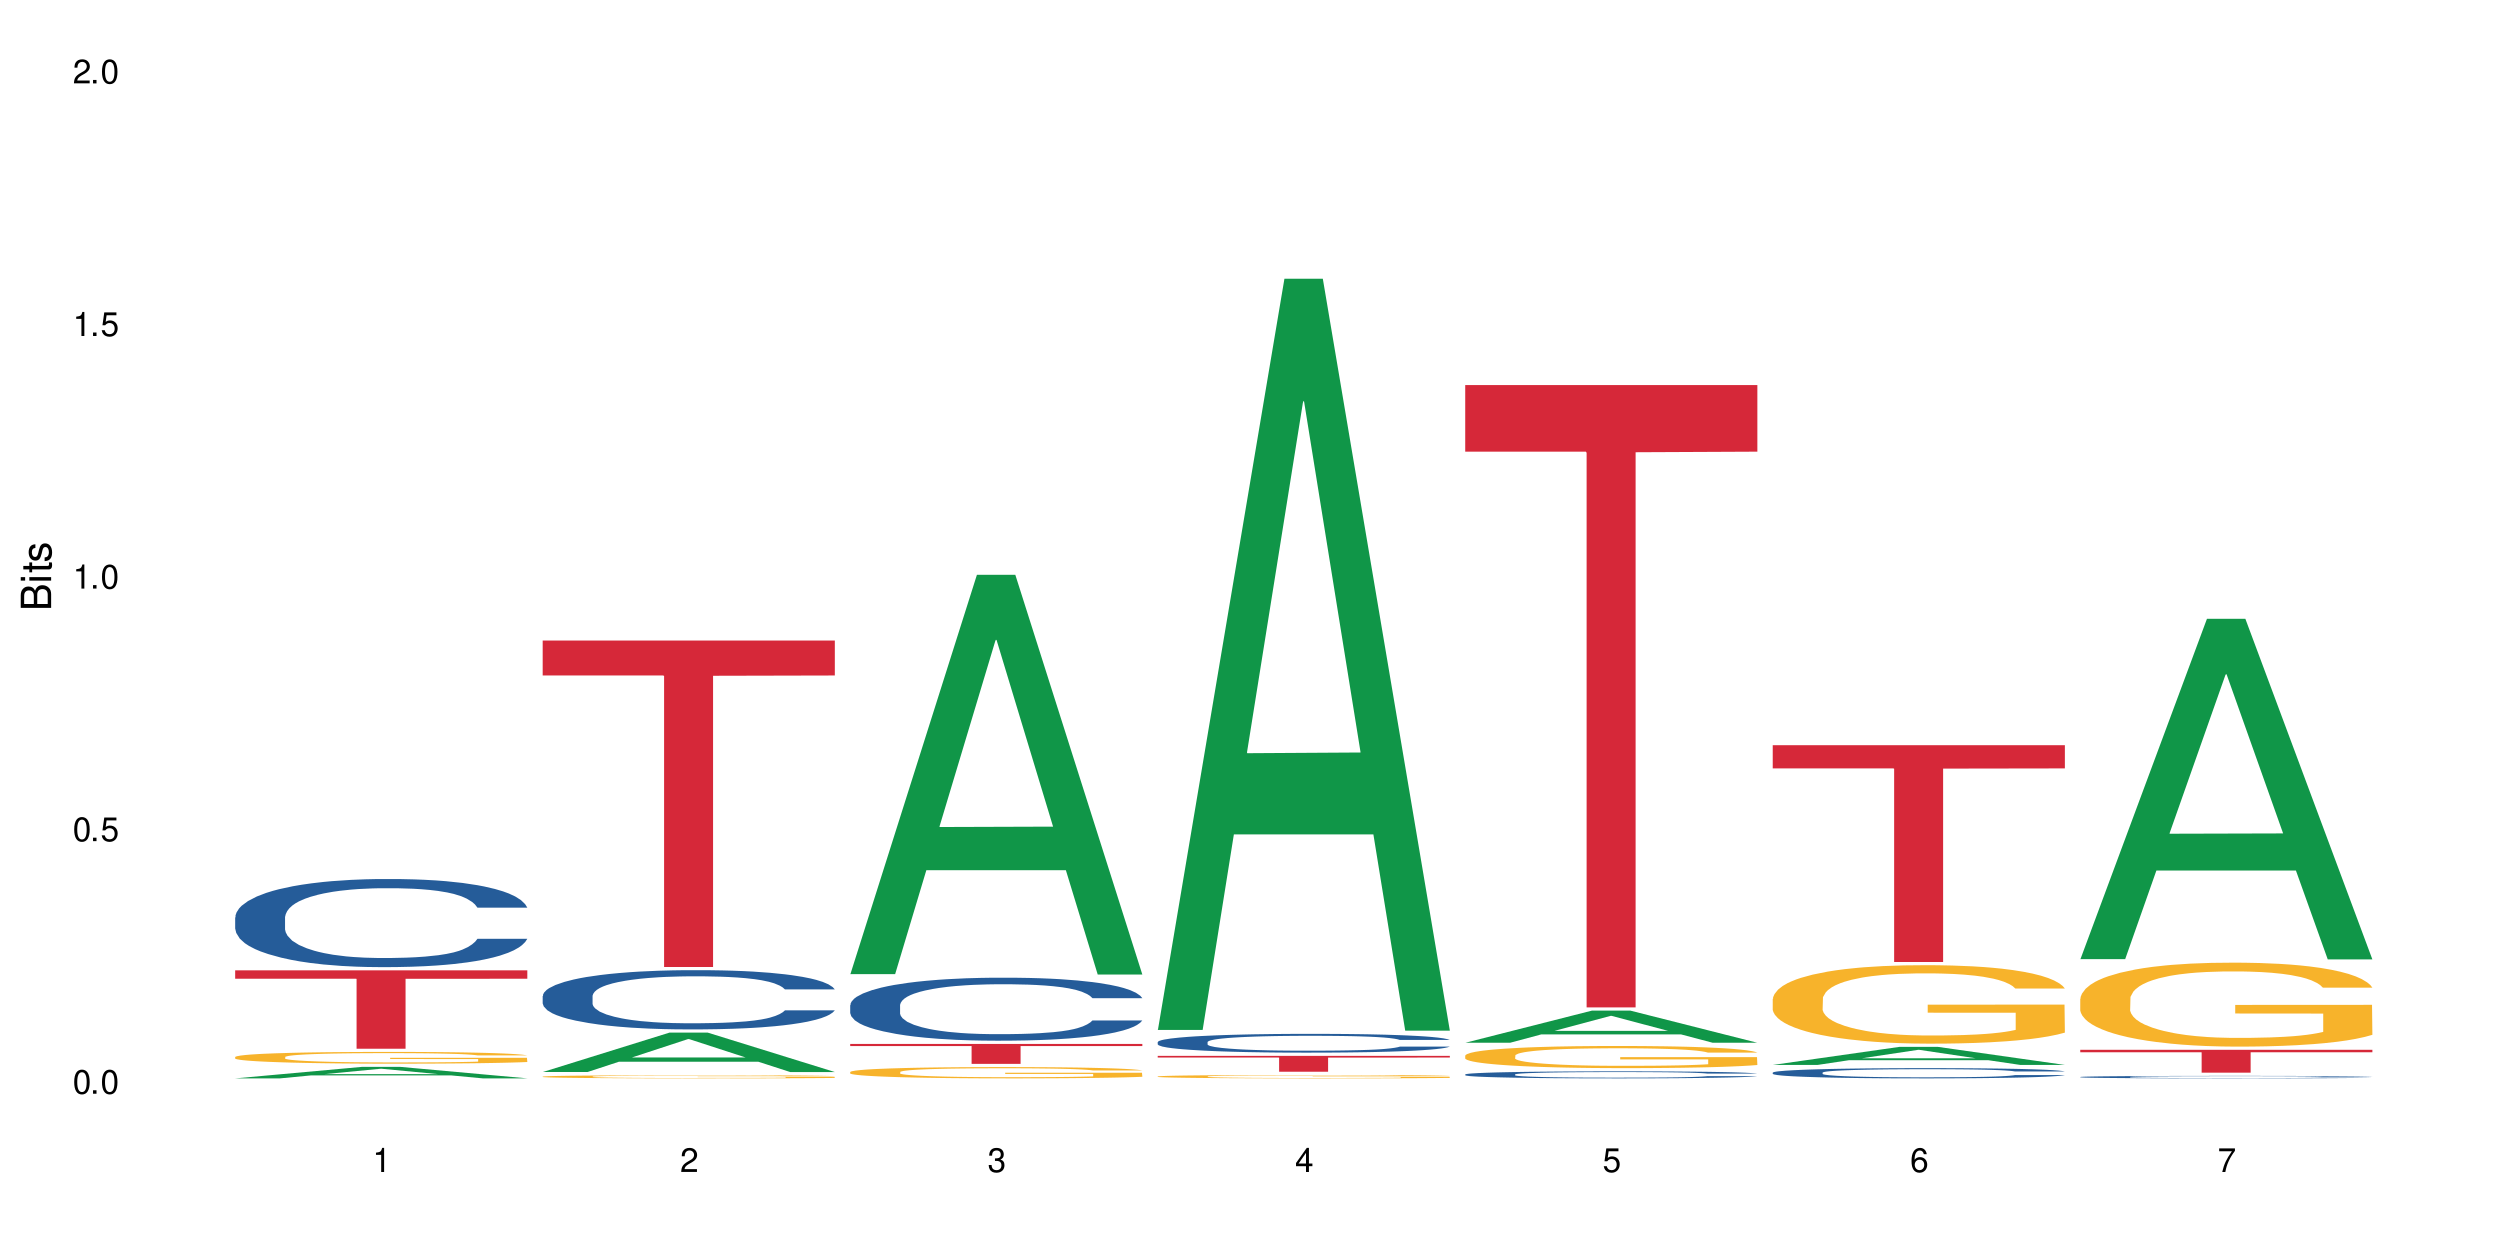 <?xml version="1.0" encoding="UTF-8"?>
<svg xmlns="http://www.w3.org/2000/svg" xmlns:xlink="http://www.w3.org/1999/xlink" width="720" height="360" viewBox="0 0 720 360">
<defs>
<g>
<g id="glyph-0-0">
</g>
<g id="glyph-0-1">
<path d="M 2.641 -6.938 C 2 -6.938 1.422 -6.656 1.078 -6.172 C 0.641 -5.562 0.406 -4.641 0.406 -3.359 C 0.406 -1.016 1.188 0.219 2.641 0.219 C 4.078 0.219 4.859 -1.016 4.859 -3.297 C 4.859 -4.641 4.656 -5.547 4.203 -6.172 C 3.844 -6.656 3.281 -6.938 2.641 -6.938 Z M 2.641 -6.188 C 3.547 -6.188 4 -5.25 4 -3.375 C 4 -1.406 3.562 -0.484 2.625 -0.484 C 1.734 -0.484 1.281 -1.438 1.281 -3.344 C 1.281 -5.25 1.734 -6.188 2.641 -6.188 Z M 2.641 -6.188 "/>
</g>
<g id="glyph-0-2">
<path d="M 1.828 -1 L 0.828 -1 L 0.828 0 L 1.828 0 Z M 1.828 -1 "/>
</g>
<g id="glyph-0-3">
<path d="M 4.562 -6.797 L 1.062 -6.797 L 0.547 -3.094 L 1.328 -3.094 C 1.719 -3.562 2.047 -3.734 2.578 -3.734 C 3.484 -3.734 4.062 -3.109 4.062 -2.094 C 4.062 -1.125 3.484 -0.531 2.578 -0.531 C 1.828 -0.531 1.375 -0.906 1.188 -1.672 L 0.328 -1.672 C 0.453 -1.109 0.547 -0.844 0.75 -0.594 C 1.125 -0.078 1.828 0.219 2.594 0.219 C 3.969 0.219 4.922 -0.781 4.922 -2.219 C 4.922 -3.562 4.031 -4.484 2.719 -4.484 C 2.25 -4.484 1.859 -4.359 1.469 -4.062 L 1.734 -5.969 L 4.562 -5.969 Z M 4.562 -6.797 "/>
</g>
<g id="glyph-0-4">
<path d="M 2.484 -4.938 L 2.484 0 L 3.328 0 L 3.328 -6.938 L 2.766 -6.938 C 2.469 -5.875 2.281 -5.734 0.984 -5.562 L 0.984 -4.938 Z M 2.484 -4.938 "/>
</g>
<g id="glyph-0-5">
<path d="M 4.859 -0.828 L 1.281 -0.828 C 1.359 -1.406 1.672 -1.781 2.5 -2.281 L 3.469 -2.828 C 4.406 -3.344 4.906 -4.062 4.906 -4.906 C 4.906 -5.484 4.672 -6.031 4.266 -6.406 C 3.859 -6.766 3.375 -6.938 2.719 -6.938 C 1.859 -6.938 1.219 -6.625 0.844 -6.031 C 0.609 -5.672 0.5 -5.234 0.484 -4.531 L 1.328 -4.531 C 1.359 -5.016 1.406 -5.281 1.531 -5.516 C 1.75 -5.938 2.188 -6.203 2.703 -6.203 C 3.469 -6.203 4.031 -5.641 4.031 -4.891 C 4.031 -4.344 3.719 -3.859 3.125 -3.516 L 2.234 -3 C 0.812 -2.172 0.406 -1.531 0.328 -0.016 L 4.859 -0.016 Z M 4.859 -0.828 "/>
</g>
<g id="glyph-0-6">
<path d="M 2.125 -3.188 L 2.578 -3.188 C 3.5 -3.188 3.984 -2.766 3.984 -1.922 C 3.984 -1.062 3.469 -0.531 2.594 -0.531 C 1.656 -0.531 1.203 -1 1.156 -2.016 L 0.312 -2.016 C 0.344 -1.453 0.438 -1.094 0.609 -0.781 C 0.953 -0.109 1.625 0.219 2.547 0.219 C 3.953 0.219 4.859 -0.625 4.859 -1.938 C 4.859 -2.828 4.516 -3.297 3.703 -3.594 C 4.344 -3.844 4.656 -4.328 4.656 -5.031 C 4.656 -6.219 3.875 -6.938 2.578 -6.938 C 1.203 -6.938 0.484 -6.172 0.453 -4.703 L 1.297 -4.703 C 1.312 -5.125 1.344 -5.359 1.453 -5.578 C 1.641 -5.969 2.062 -6.203 2.594 -6.203 C 3.344 -6.203 3.797 -5.75 3.797 -5 C 3.797 -4.516 3.609 -4.219 3.25 -4.047 C 3.016 -3.953 2.703 -3.922 2.125 -3.906 Z M 2.125 -3.188 "/>
</g>
<g id="glyph-0-7">
<path d="M 3.141 -1.672 L 3.141 0 L 3.984 0 L 3.984 -1.672 L 4.984 -1.672 L 4.984 -2.438 L 3.984 -2.438 L 3.984 -6.938 L 3.359 -6.938 L 0.266 -2.578 L 0.266 -1.672 Z M 3.141 -2.438 L 1 -2.438 L 3.141 -5.5 Z M 3.141 -2.438 "/>
</g>
<g id="glyph-0-8">
<path d="M 4.781 -5.125 C 4.609 -6.266 3.891 -6.938 2.844 -6.938 C 2.094 -6.938 1.422 -6.578 1.031 -5.953 C 0.594 -5.266 0.406 -4.422 0.406 -3.172 C 0.406 -2 0.578 -1.25 0.984 -0.641 C 1.359 -0.078 1.953 0.219 2.703 0.219 C 3.984 0.219 4.922 -0.75 4.922 -2.094 C 4.922 -3.375 4.062 -4.281 2.844 -4.281 C 2.172 -4.281 1.641 -4.031 1.281 -3.516 C 1.281 -5.234 1.828 -6.188 2.797 -6.188 C 3.391 -6.188 3.797 -5.797 3.938 -5.125 Z M 2.734 -3.531 C 3.547 -3.531 4.062 -2.953 4.062 -2.031 C 4.062 -1.156 3.484 -0.531 2.703 -0.531 C 1.922 -0.531 1.328 -1.188 1.328 -2.078 C 1.328 -2.938 1.906 -3.531 2.734 -3.531 Z M 2.734 -3.531 "/>
</g>
<g id="glyph-0-9">
<path d="M 4.984 -6.797 L 0.438 -6.797 L 0.438 -5.969 L 4.109 -5.969 C 2.5 -3.656 1.828 -2.234 1.328 0 L 2.219 0 C 2.594 -2.172 3.453 -4.047 4.984 -6.094 Z M 4.984 -6.797 "/>
</g>
<g id="glyph-1-0">
</g>
<g id="glyph-1-1">
<path d="M 0 -0.953 L 0 -4.891 C 0 -5.719 -0.234 -6.344 -0.734 -6.797 C -1.188 -7.234 -1.812 -7.469 -2.5 -7.469 C -3.547 -7.469 -4.188 -7 -4.625 -5.875 C -4.984 -6.688 -5.625 -7.094 -6.531 -7.094 C -7.172 -7.094 -7.734 -6.859 -8.141 -6.391 C -8.562 -5.922 -8.75 -5.344 -8.75 -4.5 L -8.75 -0.953 Z M -4.984 -2.062 L -7.766 -2.062 L -7.766 -4.219 C -7.766 -4.844 -7.688 -5.203 -7.453 -5.5 C -7.219 -5.812 -6.859 -5.969 -6.375 -5.969 C -5.891 -5.969 -5.531 -5.812 -5.297 -5.5 C -5.062 -5.203 -4.984 -4.844 -4.984 -4.219 Z M -0.984 -2.062 L -4 -2.062 L -4 -4.781 C -4 -5.766 -3.438 -6.359 -2.484 -6.359 C -1.547 -6.359 -0.984 -5.766 -0.984 -4.781 Z M -0.984 -2.062 "/>
</g>
<g id="glyph-1-2">
<path d="M -6.281 -1.797 L -6.281 -0.797 L 0 -0.797 L 0 -1.797 Z M -8.75 -1.797 L -8.75 -0.797 L -7.484 -0.797 L -7.484 -1.797 Z M -8.75 -1.797 "/>
</g>
<g id="glyph-1-3">
<path d="M -6.281 -3.047 L -6.281 -2.016 L -8.016 -2.016 L -8.016 -1.016 L -6.281 -1.016 L -6.281 -0.172 L -5.469 -0.172 L -5.469 -1.016 L -0.719 -1.016 C -0.078 -1.016 0.281 -1.453 0.281 -2.234 C 0.281 -2.5 0.25 -2.719 0.188 -3.047 L -0.641 -3.047 C -0.609 -2.906 -0.594 -2.766 -0.594 -2.562 C -0.594 -2.141 -0.719 -2.016 -1.156 -2.016 L -5.469 -2.016 L -5.469 -3.047 Z M -6.281 -3.047 "/>
</g>
<g id="glyph-1-4">
<path d="M -4.531 -5.25 C -5.766 -5.25 -6.469 -4.422 -6.469 -2.969 C -6.469 -1.516 -5.719 -0.562 -4.547 -0.562 C -3.562 -0.562 -3.094 -1.062 -2.734 -2.562 L -2.516 -3.484 C -2.344 -4.188 -2.094 -4.469 -1.641 -4.469 C -1.047 -4.469 -0.641 -3.875 -0.641 -3 C -0.641 -2.453 -0.797 -2 -1.062 -1.75 C -1.25 -1.594 -1.422 -1.531 -1.875 -1.469 L -1.875 -0.406 C -0.422 -0.453 0.281 -1.266 0.281 -2.922 C 0.281 -4.5 -0.5 -5.516 -1.719 -5.516 C -2.656 -5.516 -3.172 -4.984 -3.469 -3.734 L -3.703 -2.766 C -3.891 -1.953 -4.156 -1.609 -4.594 -1.609 C -5.188 -1.609 -5.547 -2.125 -5.547 -2.938 C -5.547 -3.75 -5.203 -4.172 -4.531 -4.203 Z M -4.531 -5.25 "/>
</g>
</g>
</defs>
<rect x="-72" y="-36" width="864" height="432" fill="rgb(100%, 100%, 100%)" fill-opacity="1"/>
<path fill-rule="nonzero" fill="rgb(6.275%, 58.824%, 28.235%)" fill-opacity="1" d="M 67.73 310.57 L 67.82 310.566 L 104.227 307.262 L 115.281 307.262 L 151.867 310.57 L 139.012 310.57 L 129.844 309.707 L 89.664 309.707 L 80.676 310.57 L 67.73 310.57 L 93.527 309.352 L 126.156 309.348 L 109.887 307.801 L 109.707 307.801 L 109.527 307.809 L 93.438 309.348 L 93.527 309.352 Z M 67.73 310.57 "/>
<path fill-rule="nonzero" fill="rgb(14.51%, 36.078%, 60%)" fill-opacity="1" d="M 67.73 264.211 L 67.832 264.188 L 67.832 263.629 L 68.141 262.75 L 68.859 261.637 L 69.578 260.871 L 71.426 259.504 L 73.988 258.18 L 76.656 257.16 L 78.605 256.559 L 80.352 256.094 L 84.352 255.234 L 86.918 254.797 L 89.688 254.402 L 93.074 254.008 L 95.535 253.777 L 101.078 253.406 L 105.18 253.242 L 108.363 253.172 L 115.238 253.172 L 119.34 253.266 L 122.316 253.383 L 125.598 253.566 L 128.371 253.777 L 133.191 254.285 L 137.5 254.934 L 139.449 255.305 L 142.527 256.023 L 144.891 256.719 L 146.531 257.324 L 148.379 258.18 L 150.02 259.223 L 151.25 260.406 L 151.867 261.402 L 137.5 261.402 L 136.785 260.477 L 135.961 259.758 L 134.422 258.809 L 132.883 258.133 L 130.73 257.461 L 128.781 257.023 L 126.113 256.582 L 123.754 256.305 L 121.289 256.094 L 118.93 255.953 L 114.414 255.816 L 109.184 255.816 L 107.234 255.863 L 103.23 256.047 L 101.078 256.211 L 98 256.535 L 95.844 256.836 L 93.281 257.301 L 91.535 257.695 L 89.379 258.297 L 87.84 258.832 L 86.098 259.594 L 85.07 260.176 L 84.148 260.824 L 83.328 261.59 L 82.711 262.402 L 82.301 263.258 L 82.094 264.094 L 82.094 267.688 L 82.301 268.523 L 82.812 269.496 L 84.148 270.91 L 86.098 272.141 L 88.355 273.113 L 90.508 273.809 L 91.742 274.133 L 93.383 274.504 L 95.945 274.969 L 99.641 275.434 L 101.797 275.617 L 105.078 275.805 L 108.465 275.895 L 112.98 275.895 L 116.98 275.805 L 119.648 275.688 L 122.418 275.5 L 126.215 275.105 L 128.574 274.734 L 130.629 274.297 L 132.168 273.855 L 133.191 273.484 L 134.73 272.766 L 135.961 271.977 L 136.887 271.164 L 137.5 270.379 L 151.867 270.379 L 151.25 271.305 L 150.328 272.207 L 149.402 272.883 L 147.969 273.691 L 146.324 274.41 L 143.965 275.223 L 142.016 275.758 L 139.449 276.336 L 137.09 276.777 L 134.527 277.172 L 130.73 277.633 L 128.266 277.867 L 125.598 278.074 L 122.418 278.262 L 118.418 278.422 L 114.109 278.516 L 110.105 278.539 L 105.797 278.492 L 102.617 278.398 L 98.41 278.191 L 93.176 277.773 L 89.379 277.332 L 86.406 276.895 L 83.84 276.43 L 80.969 275.805 L 77.273 274.781 L 75.016 273.996 L 73.477 273.344 L 71.734 272.441 L 70.5 271.629 L 69.066 270.332 L 68.039 268.684 L 67.73 267.41 Z M 67.73 264.211 "/>
<path fill-rule="nonzero" fill="rgb(96.863%, 70.196%, 16.863%)" fill-opacity="1" d="M 67.73 304.402 L 67.832 304.398 L 67.832 304.336 L 68.242 304.195 L 69.27 304.004 L 70.605 303.848 L 72.039 303.723 L 72.965 303.66 L 74.504 303.566 L 75.836 303.496 L 79.223 303.359 L 83.531 303.23 L 85.891 303.172 L 88.559 303.121 L 92.355 303.062 L 94.102 303.039 L 99.438 302.992 L 105.488 302.961 L 112.16 302.949 L 115.238 302.953 L 119.441 302.965 L 125.188 303 L 128.473 303.031 L 131.039 303.062 L 133.707 303.102 L 136.988 303.164 L 140.066 303.238 L 142.527 303.312 L 144.992 303.406 L 147.043 303.504 L 148.789 303.613 L 150.328 303.742 L 151.25 303.852 L 151.867 303.957 L 137.605 303.957 L 136.785 303.852 L 135.859 303.766 L 134.32 303.664 L 132.781 303.59 L 131.242 303.531 L 128.371 303.453 L 125.906 303.402 L 122.828 303.359 L 119.855 303.332 L 116.469 303.312 L 114.414 303.305 L 108.977 303.305 L 104.055 303.328 L 101.18 303.352 L 99.129 303.379 L 96.254 303.422 L 94.512 303.461 L 93.484 303.484 L 90.406 303.582 L 88.355 303.668 L 87.227 303.727 L 85.789 303.82 L 84.762 303.902 L 83.633 304.027 L 83.02 304.121 L 82.199 304.328 L 82.094 304.887 L 82.402 305.004 L 83.02 305.129 L 83.84 305.242 L 85.07 305.359 L 86.301 305.449 L 88.457 305.57 L 90.305 305.648 L 91.742 305.703 L 94.512 305.785 L 95.641 305.812 L 98.309 305.871 L 101.078 305.914 L 104.465 305.949 L 107.027 305.969 L 111.133 305.984 L 116.363 305.984 L 122.52 305.965 L 126.422 305.941 L 129.09 305.914 L 130.832 305.895 L 132.988 305.859 L 134.527 305.828 L 135.961 305.797 L 137.707 305.742 L 137.707 305.004 L 112.363 305 L 112.363 304.656 L 151.762 304.652 L 151.867 305.859 L 149.711 305.945 L 147.043 306.023 L 144.48 306.086 L 141.812 306.137 L 138.016 306.199 L 134.938 306.234 L 130.215 306.277 L 125.906 306.305 L 121.395 306.324 L 117.391 306.332 L 112.672 306.336 L 108.465 306.332 L 103.949 306.312 L 100.359 306.285 L 97.074 306.258 L 93.793 306.215 L 89.688 306.152 L 87.02 306.098 L 84.25 306.035 L 81.48 305.957 L 79.016 305.871 L 77.375 305.809 L 75.734 305.734 L 73.988 305.641 L 72.348 305.535 L 71.117 305.441 L 69.988 305.332 L 69.168 305.23 L 68.348 305.09 L 67.938 304.98 L 67.73 304.883 Z M 67.73 304.402 "/>
<path fill-rule="nonzero" fill="rgb(83.922%, 15.686%, 22.353%)" fill-opacity="1" d="M 67.73 279.465 L 151.867 279.465 L 151.867 281.879 L 116.801 281.898 L 116.801 302.027 L 102.695 302.027 L 102.695 281.922 L 102.488 281.879 L 67.73 281.879 Z M 67.73 279.465 "/>
<path fill-rule="nonzero" fill="rgb(6.275%, 58.824%, 28.235%)" fill-opacity="1" d="M 156.293 308.734 L 156.383 308.727 L 192.789 297.398 L 203.844 297.398 L 240.43 308.746 L 227.574 308.746 L 218.406 305.785 L 178.227 305.785 L 169.238 308.734 L 156.293 308.734 L 182.094 304.559 L 214.723 304.547 L 198.453 299.254 L 198.273 299.242 L 198.094 299.273 L 182.004 304.547 L 182.094 304.559 Z M 156.293 308.734 "/>
<path fill-rule="nonzero" fill="rgb(14.51%, 36.078%, 60%)" fill-opacity="1" d="M 156.293 286.836 L 156.398 286.82 L 156.398 286.449 L 156.703 285.855 L 157.422 285.105 L 158.141 284.594 L 159.988 283.672 L 162.555 282.785 L 165.223 282.098 L 167.172 281.691 L 168.914 281.379 L 172.918 280.805 L 175.48 280.508 L 178.25 280.242 L 181.637 279.977 L 184.102 279.82 L 189.641 279.57 L 193.746 279.461 L 196.926 279.414 L 203.801 279.414 L 207.902 279.477 L 210.879 279.555 L 214.164 279.68 L 216.934 279.82 L 221.754 280.164 L 226.066 280.602 L 228.016 280.852 L 231.094 281.332 L 233.453 281.801 L 235.094 282.207 L 236.941 282.785 L 238.582 283.484 L 239.812 284.281 L 240.43 284.949 L 226.066 284.949 L 225.348 284.328 L 224.527 283.844 L 222.988 283.203 L 221.449 282.754 L 219.293 282.301 L 217.344 282.004 L 214.676 281.707 L 212.316 281.52 L 209.855 281.379 L 207.492 281.285 L 202.98 281.191 L 197.746 281.191 L 195.797 281.223 L 191.797 281.348 L 189.641 281.457 L 186.562 281.676 L 184.406 281.879 L 181.844 282.191 L 180.098 282.457 L 177.945 282.863 L 176.406 283.219 L 174.66 283.734 L 173.633 284.125 L 172.711 284.562 L 171.891 285.074 L 171.273 285.621 L 170.863 286.199 L 170.66 286.758 L 170.66 289.176 L 170.863 289.738 L 171.379 290.395 L 172.711 291.344 L 174.66 292.172 L 176.918 292.824 L 179.074 293.293 L 180.305 293.512 L 181.945 293.762 L 184.512 294.074 L 188.203 294.383 L 190.359 294.508 L 193.641 294.633 L 197.027 294.695 L 201.543 294.695 L 205.543 294.633 L 208.211 294.555 L 210.98 294.43 L 214.777 294.168 L 217.137 293.918 L 219.191 293.621 L 220.73 293.324 L 221.754 293.074 L 223.293 292.59 L 224.527 292.062 L 225.449 291.516 L 226.066 290.984 L 240.43 290.984 L 239.812 291.609 L 238.891 292.219 L 237.969 292.668 L 236.531 293.215 L 234.891 293.699 L 232.527 294.246 L 230.578 294.602 L 228.016 294.992 L 225.656 295.289 L 223.09 295.555 L 219.293 295.867 L 216.832 296.023 L 214.164 296.16 L 210.98 296.285 L 206.98 296.395 L 202.672 296.457 L 198.668 296.473 L 194.359 296.441 L 191.18 296.379 L 186.973 296.238 L 181.738 295.961 L 177.945 295.664 L 174.969 295.367 L 172.402 295.055 L 169.531 294.633 L 165.836 293.949 L 163.578 293.418 L 162.039 292.98 L 160.297 292.371 L 159.066 291.828 L 157.629 290.953 L 156.602 289.848 L 156.293 288.988 Z M 156.293 286.836 "/>
<path fill-rule="nonzero" fill="rgb(96.863%, 70.196%, 16.863%)" fill-opacity="1" d="M 156.293 310.055 L 156.398 310.055 L 156.398 310.039 L 156.809 310.004 L 157.832 309.953 L 159.168 309.91 L 160.605 309.875 L 161.527 309.859 L 163.066 309.836 L 164.398 309.816 L 167.785 309.781 L 172.094 309.746 L 174.457 309.73 L 177.121 309.715 L 180.918 309.699 L 182.664 309.695 L 188 309.68 L 194.051 309.672 L 203.801 309.672 L 208.008 309.676 L 213.754 309.684 L 217.035 309.691 L 219.602 309.699 L 222.27 309.711 L 225.551 309.727 L 228.629 309.746 L 231.094 309.766 L 233.555 309.793 L 235.605 309.816 L 237.352 309.848 L 238.891 309.883 L 239.812 309.91 L 240.43 309.938 L 226.168 309.938 L 225.348 309.91 L 224.422 309.887 L 222.883 309.859 L 221.344 309.84 L 219.805 309.824 L 216.934 309.805 L 214.473 309.789 L 211.395 309.781 L 208.418 309.773 L 205.031 309.766 L 197.543 309.766 L 192.617 309.77 L 189.742 309.777 L 187.691 309.785 L 184.816 309.797 L 183.074 309.805 L 182.047 309.812 L 178.969 309.84 L 176.918 309.863 L 175.789 309.879 L 174.352 309.902 L 173.328 309.926 L 172.199 309.957 L 171.582 309.98 L 170.762 310.039 L 170.66 310.188 L 170.965 310.219 L 171.582 310.25 L 172.402 310.281 L 173.633 310.312 L 174.867 310.336 L 177.02 310.367 L 178.867 310.391 L 180.305 310.402 L 183.074 310.426 L 184.203 310.434 L 186.871 310.449 L 189.641 310.457 L 193.027 310.469 L 195.59 310.473 L 199.695 310.477 L 204.93 310.477 L 211.086 310.473 L 214.984 310.465 L 217.652 310.461 L 219.395 310.453 L 221.551 310.445 L 223.09 310.438 L 224.527 310.426 L 226.27 310.414 L 226.27 310.219 L 200.926 310.215 L 200.926 310.125 L 240.328 310.125 L 240.43 310.445 L 238.273 310.469 L 235.605 310.488 L 233.043 310.504 L 230.375 310.52 L 226.578 310.535 L 223.5 310.543 L 218.781 310.555 L 214.473 310.562 L 209.957 310.566 L 205.953 310.57 L 197.027 310.57 L 192.512 310.566 L 188.922 310.559 L 185.641 310.551 L 182.355 310.539 L 178.25 310.523 L 175.582 310.508 L 172.812 310.492 L 170.043 310.469 L 167.582 310.449 L 165.938 310.43 L 164.297 310.41 L 162.555 310.387 L 160.91 310.359 L 159.68 310.332 L 158.551 310.305 L 157.73 310.277 L 156.91 310.238 L 156.5 310.211 L 156.293 310.184 Z M 156.293 310.055 "/>
<path fill-rule="nonzero" fill="rgb(83.922%, 15.686%, 22.353%)" fill-opacity="1" d="M 156.293 184.473 L 240.43 184.473 L 240.43 194.539 L 205.363 194.625 L 205.363 278.492 L 191.258 278.492 L 191.258 194.715 L 191.051 194.539 L 156.293 194.539 Z M 156.293 184.473 "/>
<path fill-rule="nonzero" fill="rgb(6.275%, 58.824%, 28.235%)" fill-opacity="1" d="M 244.859 280.551 L 244.949 280.445 L 281.352 165.543 L 292.41 165.543 L 328.992 280.66 L 316.141 280.66 L 306.969 250.609 L 266.789 250.609 L 257.801 280.551 L 244.859 280.551 L 270.656 238.18 L 303.285 238.07 L 287.016 184.348 L 286.836 184.242 L 286.656 184.566 L 270.566 238.07 L 270.656 238.18 Z M 244.859 280.551 "/>
<path fill-rule="nonzero" fill="rgb(14.51%, 36.078%, 60%)" fill-opacity="1" d="M 244.859 289.477 L 244.961 289.461 L 244.961 289.062 L 245.27 288.434 L 245.988 287.637 L 246.703 287.09 L 248.551 286.113 L 251.117 285.168 L 253.785 284.438 L 255.734 284.008 L 257.477 283.676 L 261.48 283.062 L 264.043 282.746 L 266.816 282.465 L 270.199 282.184 L 272.664 282.016 L 278.203 281.75 L 282.309 281.637 L 285.488 281.586 L 292.363 281.586 L 296.469 281.652 L 299.441 281.734 L 302.727 281.867 L 305.496 282.016 L 310.32 282.383 L 314.629 282.844 L 316.578 283.109 L 319.656 283.625 L 322.016 284.121 L 323.656 284.555 L 325.504 285.168 L 327.145 285.914 L 328.379 286.758 L 328.992 287.473 L 314.629 287.473 L 313.91 286.809 L 313.09 286.293 L 311.551 285.613 L 310.012 285.133 L 307.855 284.652 L 305.906 284.336 L 303.238 284.023 L 300.879 283.824 L 298.418 283.676 L 296.059 283.574 L 291.543 283.477 L 286.309 283.477 L 284.359 283.508 L 280.359 283.641 L 278.203 283.758 L 275.125 283.988 L 272.973 284.203 L 270.406 284.535 L 268.66 284.82 L 266.508 285.25 L 264.969 285.633 L 263.223 286.18 L 262.199 286.594 L 261.273 287.059 L 260.453 287.605 L 259.84 288.184 L 259.426 288.797 L 259.223 289.395 L 259.223 291.965 L 259.426 292.562 L 259.941 293.258 L 261.273 294.27 L 263.223 295.148 L 265.48 295.844 L 267.637 296.344 L 268.867 296.574 L 270.508 296.84 L 273.074 297.172 L 276.77 297.504 L 278.922 297.637 L 282.207 297.77 L 285.59 297.836 L 290.105 297.836 L 294.109 297.77 L 296.773 297.684 L 299.547 297.551 L 303.344 297.27 L 305.703 297.004 L 307.754 296.691 L 309.293 296.375 L 310.32 296.109 L 311.859 295.598 L 313.09 295.031 L 314.012 294.453 L 314.629 293.887 L 328.992 293.887 L 328.379 294.551 L 327.453 295.199 L 326.531 295.68 L 325.094 296.258 L 323.453 296.773 L 321.094 297.355 L 319.145 297.734 L 316.578 298.148 L 314.219 298.465 L 311.652 298.746 L 307.855 299.078 L 305.395 299.242 L 302.727 299.395 L 299.547 299.527 L 295.543 299.641 L 291.234 299.707 L 287.234 299.727 L 282.926 299.691 L 279.742 299.625 L 275.535 299.477 L 270.305 299.176 L 266.508 298.863 L 263.531 298.547 L 260.965 298.215 L 258.094 297.77 L 254.398 297.039 L 252.145 296.477 L 250.605 296.012 L 248.859 295.363 L 247.629 294.785 L 246.191 293.855 L 245.164 292.68 L 244.859 291.766 Z M 244.859 289.477 "/>
<path fill-rule="nonzero" fill="rgb(96.863%, 70.196%, 16.863%)" fill-opacity="1" d="M 244.859 308.715 L 244.961 308.711 L 244.961 308.652 L 245.371 308.516 L 246.398 308.332 L 247.73 308.184 L 249.168 308.062 L 250.09 308 L 251.629 307.91 L 252.965 307.848 L 256.348 307.715 L 260.66 307.59 L 263.02 307.535 L 265.688 307.484 L 269.484 307.43 L 271.227 307.406 L 276.562 307.359 L 282.617 307.328 L 289.285 307.32 L 292.363 307.324 L 296.57 307.336 L 302.316 307.367 L 305.598 307.398 L 308.164 307.43 L 310.832 307.465 L 314.117 307.527 L 317.195 307.598 L 319.656 307.668 L 322.117 307.758 L 324.172 307.852 L 325.914 307.957 L 327.453 308.082 L 328.379 308.184 L 328.992 308.289 L 314.73 308.289 L 313.91 308.184 L 312.988 308.105 L 311.449 308.008 L 309.91 307.938 L 308.371 307.879 L 305.496 307.801 L 303.035 307.754 L 299.957 307.715 L 296.98 307.688 L 293.594 307.668 L 291.543 307.664 L 286.105 307.664 L 281.18 307.684 L 278.309 307.707 L 276.254 307.73 L 273.383 307.773 L 271.637 307.812 L 270.613 307.836 L 267.535 307.926 L 265.48 308.012 L 264.352 308.066 L 262.918 308.156 L 261.891 308.234 L 260.762 308.355 L 260.145 308.441 L 259.324 308.645 L 259.223 309.18 L 259.531 309.293 L 260.145 309.414 L 260.965 309.52 L 262.199 309.633 L 263.43 309.719 L 265.582 309.836 L 267.43 309.914 L 268.867 309.965 L 271.637 310.043 L 272.766 310.07 L 275.434 310.125 L 278.203 310.164 L 281.59 310.199 L 284.156 310.219 L 288.258 310.234 L 293.492 310.234 L 299.648 310.215 L 303.547 310.191 L 306.215 310.168 L 307.961 310.148 L 310.113 310.113 L 311.652 310.086 L 313.09 310.051 L 314.832 310 L 314.832 309.293 L 289.492 309.289 L 289.492 308.957 L 328.891 308.953 L 328.992 310.113 L 326.84 310.195 L 324.172 310.273 L 321.605 310.332 L 318.938 310.383 L 315.141 310.438 L 312.062 310.473 L 307.344 310.516 L 303.035 310.543 L 298.52 310.559 L 294.52 310.57 L 289.797 310.57 L 285.59 310.566 L 281.078 310.547 L 277.484 310.523 L 274.203 310.496 L 270.918 310.457 L 266.816 310.395 L 264.148 310.344 L 261.379 310.281 L 258.605 310.207 L 256.145 310.125 L 254.504 310.062 L 252.859 309.992 L 251.117 309.902 L 249.477 309.801 L 248.242 309.711 L 247.113 309.605 L 246.293 309.508 L 245.473 309.375 L 245.062 309.27 L 244.859 309.176 Z M 244.859 308.715 "/>
<path fill-rule="nonzero" fill="rgb(83.922%, 15.686%, 22.353%)" fill-opacity="1" d="M 244.859 300.648 L 328.992 300.648 L 328.992 301.266 L 293.93 301.27 L 293.93 306.395 L 279.82 306.395 L 279.82 301.277 L 279.617 301.266 L 244.859 301.266 Z M 244.859 300.648 "/>
<path fill-rule="nonzero" fill="rgb(6.275%, 58.824%, 28.235%)" fill-opacity="1" d="M 333.422 296.625 L 333.512 296.422 L 369.914 80.285 L 380.973 80.285 L 417.555 296.828 L 404.703 296.828 L 395.535 240.305 L 355.355 240.305 L 346.363 296.625 L 333.422 296.625 L 359.219 216.922 L 391.848 216.719 L 375.578 115.664 L 375.398 115.461 L 375.219 116.07 L 359.129 216.719 L 359.219 216.922 Z M 333.422 296.625 "/>
<path fill-rule="nonzero" fill="rgb(14.51%, 36.078%, 60%)" fill-opacity="1" d="M 333.422 300.105 L 333.523 300.102 L 333.523 299.98 L 333.832 299.793 L 334.551 299.559 L 335.27 299.395 L 337.113 299.102 L 339.68 298.82 L 342.348 298.602 L 344.297 298.473 L 346.043 298.375 L 350.043 298.191 L 352.609 298.098 L 355.379 298.016 L 358.766 297.93 L 361.227 297.879 L 366.766 297.801 L 370.871 297.766 L 374.051 297.754 L 380.926 297.754 L 385.031 297.773 L 388.008 297.797 L 391.289 297.836 L 394.059 297.879 L 398.883 297.988 L 403.191 298.129 L 405.141 298.207 L 408.219 298.359 L 410.578 298.508 L 412.223 298.637 L 414.066 298.82 L 415.711 299.043 L 416.941 299.293 L 417.555 299.508 L 403.191 299.508 L 402.473 299.309 L 401.652 299.156 L 400.113 298.953 L 398.574 298.809 L 396.422 298.668 L 394.469 298.574 L 391.805 298.48 L 389.441 298.418 L 386.98 298.375 L 384.621 298.344 L 380.105 298.316 L 374.875 298.316 L 372.922 298.324 L 368.922 298.363 L 366.766 298.398 L 363.688 298.469 L 361.535 298.535 L 358.969 298.633 L 357.227 298.715 L 355.07 298.844 L 353.531 298.957 L 351.789 299.121 L 350.762 299.246 L 349.836 299.383 L 349.016 299.547 L 348.402 299.719 L 347.992 299.902 L 347.785 300.082 L 347.785 300.848 L 347.992 301.023 L 348.504 301.234 L 349.836 301.535 L 351.789 301.797 L 354.043 302.004 L 356.199 302.152 L 357.43 302.223 L 359.07 302.301 L 361.637 302.398 L 365.332 302.5 L 367.484 302.539 L 370.77 302.578 L 374.156 302.598 L 378.668 302.598 L 382.672 302.578 L 385.34 302.555 L 388.109 302.512 L 391.906 302.43 L 394.266 302.352 L 396.316 302.258 L 397.855 302.164 L 398.883 302.082 L 400.422 301.93 L 401.652 301.762 L 402.578 301.59 L 403.191 301.422 L 417.555 301.422 L 416.941 301.617 L 416.016 301.812 L 415.094 301.953 L 413.656 302.129 L 412.016 302.281 L 409.656 302.453 L 407.707 302.566 L 405.141 302.691 L 402.781 302.785 L 400.215 302.871 L 396.422 302.969 L 393.957 303.02 L 391.289 303.062 L 388.109 303.102 L 384.109 303.137 L 379.797 303.156 L 375.797 303.16 L 371.488 303.152 L 368.305 303.133 L 364.102 303.086 L 358.867 302.996 L 355.07 302.902 L 352.094 302.809 L 349.531 302.711 L 346.656 302.578 L 342.965 302.359 L 340.707 302.191 L 339.168 302.055 L 337.422 301.859 L 336.191 301.688 L 334.754 301.41 L 333.73 301.059 L 333.422 300.789 Z M 333.422 300.105 "/>
<path fill-rule="nonzero" fill="rgb(96.863%, 70.196%, 16.863%)" fill-opacity="1" d="M 333.422 310.012 L 333.523 310.012 L 333.523 309.992 L 333.934 309.953 L 334.961 309.898 L 336.293 309.852 L 337.73 309.816 L 338.652 309.797 L 340.191 309.77 L 341.527 309.75 L 344.914 309.711 L 349.223 309.672 L 351.582 309.656 L 354.25 309.641 L 358.047 309.625 L 359.789 309.617 L 365.125 309.605 L 371.18 309.594 L 380.926 309.594 L 385.133 309.598 L 390.879 309.605 L 394.164 309.617 L 396.727 309.625 L 399.395 309.637 L 402.68 309.652 L 405.758 309.676 L 408.219 309.695 L 410.684 309.723 L 412.734 309.754 L 414.477 309.785 L 416.016 309.82 L 416.941 309.852 L 417.555 309.883 L 403.293 309.883 L 402.473 309.852 L 401.551 309.828 L 400.012 309.797 L 398.473 309.777 L 396.934 309.762 L 394.059 309.738 L 391.598 309.723 L 388.52 309.711 L 385.543 309.703 L 382.156 309.695 L 374.668 309.695 L 369.742 309.699 L 366.871 309.707 L 364.816 309.715 L 361.945 309.73 L 360.199 309.738 L 359.176 309.746 L 356.098 309.773 L 354.043 309.801 L 352.914 309.816 L 351.48 309.844 L 350.453 309.867 L 349.324 309.902 L 348.711 309.93 L 347.887 309.992 L 347.785 310.152 L 348.094 310.188 L 348.711 310.223 L 349.531 310.254 L 350.762 310.289 L 351.992 310.316 L 354.148 310.352 L 355.992 310.371 L 357.43 310.387 L 360.199 310.414 L 361.328 310.422 L 363.996 310.438 L 366.766 310.449 L 370.152 310.461 L 372.719 310.465 L 376.824 310.469 L 382.055 310.469 L 388.211 310.465 L 392.109 310.457 L 394.777 310.449 L 396.523 310.445 L 398.676 310.434 L 400.215 310.426 L 401.652 310.414 L 403.398 310.398 L 403.398 310.188 L 378.055 310.184 L 378.055 310.086 L 417.453 310.082 L 417.555 310.434 L 415.402 310.457 L 412.734 310.48 L 410.168 310.5 L 407.5 310.516 L 403.703 310.531 L 400.625 310.543 L 395.906 310.555 L 391.598 310.562 L 387.082 310.566 L 383.082 310.57 L 374.156 310.57 L 369.641 310.562 L 366.051 310.559 L 362.766 310.547 L 359.484 310.535 L 355.379 310.52 L 352.711 310.504 L 349.941 310.484 L 347.172 310.461 L 344.707 310.438 L 341.426 310.398 L 339.68 310.371 L 338.039 310.34 L 336.809 310.312 L 335.68 310.281 L 334.859 310.25 L 334.035 310.211 L 333.625 310.18 L 333.422 310.152 Z M 333.422 310.012 "/>
<path fill-rule="nonzero" fill="rgb(83.922%, 15.686%, 22.353%)" fill-opacity="1" d="M 333.422 304.086 L 417.555 304.086 L 417.555 304.578 L 382.492 304.582 L 382.492 308.668 L 368.383 308.668 L 368.383 304.586 L 368.18 304.578 L 333.422 304.578 Z M 333.422 304.086 "/>
<path fill-rule="nonzero" fill="rgb(6.275%, 58.824%, 28.235%)" fill-opacity="1" d="M 421.984 300.309 L 422.074 300.301 L 458.48 291.055 L 469.535 291.055 L 506.121 300.316 L 493.266 300.316 L 484.098 297.898 L 443.918 297.898 L 434.93 300.309 L 421.984 300.309 L 447.781 296.898 L 480.41 296.891 L 464.141 292.566 L 463.961 292.559 L 463.781 292.586 L 447.691 296.891 L 447.781 296.898 Z M 421.984 300.309 "/>
<path fill-rule="nonzero" fill="rgb(14.51%, 36.078%, 60%)" fill-opacity="1" d="M 421.984 309.426 L 422.086 309.426 L 422.086 309.383 L 422.395 309.312 L 423.113 309.223 L 423.832 309.16 L 425.68 309.051 L 428.242 308.945 L 430.91 308.863 L 432.859 308.816 L 434.605 308.781 L 438.605 308.711 L 441.172 308.676 L 443.941 308.645 L 447.328 308.613 L 449.789 308.594 L 455.332 308.566 L 459.434 308.551 L 462.617 308.547 L 469.488 308.547 L 473.594 308.555 L 476.57 308.562 L 479.852 308.578 L 482.625 308.594 L 487.445 308.637 L 491.754 308.688 L 493.703 308.719 L 496.781 308.773 L 499.145 308.828 L 500.785 308.879 L 502.633 308.945 L 504.273 309.031 L 505.504 309.125 L 506.121 309.203 L 491.754 309.203 L 491.035 309.129 L 490.215 309.074 L 488.676 308.996 L 487.137 308.941 L 484.984 308.891 L 483.035 308.855 L 480.367 308.82 L 478.008 308.797 L 475.543 308.781 L 473.184 308.77 L 468.668 308.758 L 463.438 308.758 L 461.488 308.762 L 457.484 308.777 L 455.332 308.789 L 452.254 308.816 L 450.098 308.84 L 447.531 308.875 L 445.789 308.906 L 443.633 308.957 L 442.094 309 L 440.352 309.059 L 439.324 309.105 L 438.402 309.156 L 437.582 309.219 L 436.965 309.285 L 436.555 309.352 L 436.348 309.418 L 436.348 309.707 L 436.555 309.773 L 437.066 309.852 L 438.402 309.961 L 440.352 310.062 L 442.609 310.137 L 444.762 310.195 L 445.992 310.219 L 447.637 310.25 L 450.199 310.285 L 453.895 310.324 L 456.051 310.34 L 459.332 310.352 L 462.719 310.359 L 467.234 310.359 L 471.234 310.352 L 473.902 310.344 L 476.672 310.328 L 480.469 310.297 L 482.828 310.27 L 484.879 310.234 L 486.418 310.199 L 487.445 310.168 L 488.984 310.109 L 490.215 310.047 L 491.141 309.984 L 491.754 309.922 L 506.121 309.922 L 505.504 309.992 L 504.582 310.066 L 503.656 310.121 L 502.223 310.184 L 500.578 310.242 L 498.219 310.309 L 496.27 310.348 L 493.703 310.395 L 491.344 310.43 L 488.781 310.461 L 484.984 310.5 L 482.52 310.52 L 479.852 310.535 L 476.672 310.551 L 472.672 310.562 L 468.363 310.57 L 464.359 310.57 L 460.051 310.566 L 456.871 310.559 L 452.664 310.543 L 447.43 310.512 L 443.633 310.477 L 440.66 310.441 L 438.094 310.402 L 435.219 310.352 L 431.527 310.273 L 429.27 310.207 L 427.73 310.156 L 425.984 310.086 L 424.754 310.02 L 423.32 309.918 L 422.293 309.785 L 421.984 309.684 Z M 421.984 309.426 "/>
<path fill-rule="nonzero" fill="rgb(96.863%, 70.196%, 16.863%)" fill-opacity="1" d="M 421.984 303.973 L 422.086 303.969 L 422.086 303.852 L 422.496 303.59 L 423.523 303.227 L 424.859 302.93 L 426.293 302.699 L 427.219 302.574 L 428.758 302.402 L 430.09 302.273 L 433.477 302.012 L 437.785 301.766 L 440.145 301.66 L 442.812 301.562 L 446.609 301.453 L 448.355 301.41 L 453.688 301.316 L 459.742 301.258 L 466.41 301.242 L 469.488 301.246 L 473.695 301.27 L 479.441 301.336 L 482.727 301.395 L 485.293 301.453 L 487.957 301.527 L 491.242 301.645 L 494.32 301.785 L 496.781 301.922 L 499.246 302.098 L 501.297 302.285 L 503.043 302.488 L 504.582 302.734 L 505.504 302.938 L 506.121 303.141 L 491.859 303.141 L 491.035 302.938 L 490.113 302.781 L 488.574 302.586 L 487.035 302.449 L 485.496 302.336 L 482.625 302.184 L 480.16 302.094 L 477.082 302.012 L 474.105 301.957 L 470.723 301.922 L 468.668 301.91 L 463.23 301.91 L 458.305 301.953 L 455.434 302 L 453.383 302.047 L 450.508 302.133 L 448.766 302.203 L 447.738 302.25 L 444.66 302.43 L 442.609 302.594 L 441.48 302.703 L 440.043 302.879 L 439.016 303.035 L 437.887 303.27 L 437.273 303.445 L 436.453 303.84 L 436.348 304.891 L 436.656 305.109 L 437.273 305.348 L 438.094 305.559 L 439.324 305.781 L 440.555 305.949 L 442.711 306.176 L 444.559 306.328 L 445.992 306.426 L 448.766 306.586 L 449.895 306.637 L 452.562 306.742 L 455.332 306.824 L 458.715 306.895 L 461.281 306.93 L 465.387 306.957 L 470.617 306.957 L 476.773 306.922 L 480.676 306.875 L 483.34 306.828 L 485.086 306.789 L 487.242 306.723 L 488.781 306.668 L 490.215 306.602 L 491.961 306.504 L 491.961 305.109 L 466.617 305.105 L 466.617 304.453 L 506.016 304.445 L 506.121 306.723 L 503.965 306.883 L 501.297 307.035 L 498.73 307.148 L 496.066 307.25 L 492.27 307.359 L 489.191 307.43 L 484.469 307.512 L 480.16 307.562 L 475.645 307.598 L 471.645 307.617 L 466.926 307.621 L 462.719 307.609 L 458.203 307.574 L 454.613 307.527 L 451.328 307.469 L 448.047 307.395 L 443.941 307.273 L 441.273 307.172 L 438.504 307.051 L 435.734 306.906 L 433.27 306.746 L 431.629 306.625 L 429.988 306.484 L 428.242 306.312 L 426.602 306.113 L 425.371 305.934 L 424.242 305.727 L 423.422 305.535 L 422.602 305.273 L 422.191 305.062 L 421.984 304.883 Z M 421.984 303.973 "/>
<path fill-rule="nonzero" fill="rgb(83.922%, 15.686%, 22.353%)" fill-opacity="1" d="M 421.984 110.891 L 506.121 110.891 L 506.121 130.078 L 471.055 130.246 L 471.055 290.129 L 456.945 290.129 L 456.945 130.414 L 456.742 130.078 L 421.984 130.078 Z M 421.984 110.891 "/>
<path fill-rule="nonzero" fill="rgb(6.275%, 58.824%, 28.235%)" fill-opacity="1" d="M 510.547 306.695 L 510.637 306.691 L 547.043 301.5 L 558.098 301.5 L 594.684 306.699 L 581.828 306.699 L 572.66 305.344 L 532.48 305.344 L 523.492 306.695 L 510.547 306.695 L 536.348 304.781 L 568.977 304.777 L 552.707 302.348 L 552.527 302.344 L 552.348 302.359 L 536.258 304.777 L 536.348 304.781 Z M 510.547 306.695 "/>
<path fill-rule="nonzero" fill="rgb(14.51%, 36.078%, 60%)" fill-opacity="1" d="M 510.547 308.906 L 510.652 308.906 L 510.652 308.84 L 510.957 308.738 L 511.676 308.609 L 512.395 308.52 L 514.242 308.359 L 516.809 308.207 L 519.473 308.09 L 521.426 308.02 L 523.168 307.965 L 527.168 307.863 L 529.734 307.812 L 532.504 307.77 L 535.891 307.723 L 538.355 307.695 L 543.895 307.652 L 548 307.633 L 551.18 307.625 L 558.055 307.625 L 562.156 307.637 L 565.133 307.648 L 568.418 307.672 L 571.188 307.695 L 576.008 307.754 L 580.32 307.828 L 582.27 307.871 L 585.348 307.957 L 587.707 308.039 L 589.348 308.105 L 591.195 308.207 L 592.836 308.328 L 594.066 308.465 L 594.684 308.582 L 580.32 308.582 L 579.602 308.473 L 578.781 308.391 L 577.242 308.281 L 575.703 308.203 L 573.547 308.125 L 571.598 308.07 L 568.93 308.02 L 566.57 307.988 L 564.105 307.965 L 561.746 307.949 L 557.234 307.934 L 552 307.934 L 550.051 307.938 L 546.051 307.961 L 543.895 307.977 L 540.816 308.016 L 538.66 308.051 L 536.098 308.105 L 534.352 308.148 L 532.199 308.219 L 530.66 308.281 L 528.914 308.371 L 527.887 308.438 L 526.965 308.516 L 526.145 308.602 L 525.527 308.695 L 525.117 308.797 L 524.914 308.895 L 524.914 309.312 L 525.117 309.406 L 525.629 309.52 L 526.965 309.684 L 528.914 309.828 L 531.172 309.941 L 533.324 310.023 L 534.559 310.059 L 536.199 310.102 L 538.766 310.156 L 542.457 310.211 L 544.613 310.23 L 547.895 310.254 L 551.281 310.266 L 555.797 310.266 L 559.797 310.254 L 562.465 310.238 L 565.234 310.219 L 569.031 310.172 L 571.391 310.129 L 573.445 310.078 L 574.984 310.027 L 576.008 309.984 L 577.547 309.902 L 578.781 309.809 L 579.703 309.715 L 580.32 309.625 L 594.684 309.625 L 594.066 309.73 L 593.145 309.836 L 592.223 309.914 L 590.785 310.008 L 589.145 310.094 L 586.781 310.188 L 584.832 310.25 L 582.27 310.316 L 579.91 310.367 L 577.344 310.414 L 573.547 310.465 L 571.086 310.492 L 568.418 310.52 L 565.234 310.539 L 561.234 310.559 L 556.926 310.57 L 552.922 310.57 L 548.613 310.566 L 545.434 310.555 L 541.227 310.531 L 535.992 310.484 L 532.199 310.43 L 529.223 310.379 L 526.656 310.328 L 523.785 310.254 L 520.09 310.137 L 517.832 310.043 L 516.293 309.969 L 514.551 309.863 L 513.316 309.77 L 511.883 309.617 L 510.855 309.426 L 510.547 309.277 Z M 510.547 308.906 "/>
<path fill-rule="nonzero" fill="rgb(96.863%, 70.196%, 16.863%)" fill-opacity="1" d="M 510.547 287.652 L 510.652 287.633 L 510.652 287.219 L 511.062 286.289 L 512.086 285.008 L 513.422 283.957 L 514.855 283.129 L 515.781 282.699 L 517.32 282.078 L 518.652 281.625 L 522.039 280.695 L 526.348 279.828 L 528.707 279.457 L 531.375 279.105 L 535.172 278.715 L 536.918 278.57 L 542.254 278.238 L 548.305 278.031 L 554.977 277.969 L 558.055 277.992 L 562.262 278.074 L 568.008 278.301 L 571.289 278.508 L 573.855 278.715 L 576.523 278.98 L 579.805 279.395 L 582.883 279.891 L 585.348 280.387 L 587.809 281.004 L 589.859 281.664 L 591.605 282.387 L 593.145 283.254 L 594.066 283.977 L 594.684 284.699 L 580.422 284.699 L 579.602 283.977 L 578.676 283.418 L 577.137 282.738 L 575.598 282.242 L 574.059 281.852 L 571.188 281.312 L 568.723 280.984 L 565.645 280.695 L 562.672 280.508 L 559.285 280.387 L 557.234 280.344 L 551.793 280.344 L 546.871 280.488 L 543.996 280.652 L 541.945 280.82 L 539.07 281.129 L 537.328 281.375 L 536.301 281.543 L 533.223 282.18 L 531.172 282.758 L 530.043 283.152 L 528.605 283.77 L 527.582 284.328 L 526.453 285.152 L 525.836 285.773 L 525.016 287.176 L 524.914 290.891 L 525.219 291.676 L 525.836 292.523 L 526.656 293.266 L 527.887 294.051 L 529.121 294.648 L 531.273 295.453 L 533.121 295.992 L 534.559 296.344 L 537.328 296.898 L 538.457 297.086 L 541.125 297.457 L 543.895 297.746 L 547.281 297.992 L 549.844 298.117 L 553.949 298.219 L 559.184 298.219 L 565.34 298.098 L 569.238 297.934 L 571.906 297.766 L 573.648 297.621 L 575.805 297.395 L 577.344 297.188 L 578.781 296.961 L 580.523 296.609 L 580.523 291.676 L 555.18 291.656 L 555.18 289.344 L 594.582 289.324 L 594.684 297.395 L 592.527 297.953 L 589.859 298.488 L 587.297 298.902 L 584.629 299.254 L 580.832 299.645 L 577.754 299.895 L 573.035 300.184 L 568.723 300.367 L 564.211 300.492 L 560.207 300.555 L 555.488 300.574 L 551.281 300.531 L 546.766 300.41 L 543.176 300.242 L 539.895 300.039 L 536.609 299.77 L 532.504 299.336 L 529.836 298.984 L 527.066 298.551 L 524.297 298.035 L 521.836 297.477 L 520.191 297.043 L 518.551 296.547 L 516.809 295.93 L 515.164 295.227 L 513.934 294.586 L 512.805 293.863 L 511.984 293.184 L 511.164 292.254 L 510.754 291.512 L 510.547 290.871 Z M 510.547 287.652 "/>
<path fill-rule="nonzero" fill="rgb(83.922%, 15.686%, 22.353%)" fill-opacity="1" d="M 510.547 214.621 L 594.684 214.621 L 594.684 221.301 L 559.617 221.359 L 559.617 277.047 L 545.512 277.047 L 545.512 221.418 L 545.305 221.301 L 510.547 221.301 Z M 510.547 214.621 "/>
<path fill-rule="nonzero" fill="rgb(6.275%, 58.824%, 28.235%)" fill-opacity="1" d="M 599.113 276.227 L 599.203 276.133 L 635.605 178.211 L 646.664 178.211 L 683.246 276.316 L 670.395 276.316 L 661.223 250.707 L 621.043 250.707 L 612.055 276.227 L 599.113 276.227 L 624.91 240.113 L 657.539 240.023 L 641.27 194.242 L 641.09 194.148 L 640.91 194.426 L 624.82 240.023 L 624.91 240.113 Z M 599.113 276.227 "/>
<path fill-rule="nonzero" fill="rgb(14.51%, 36.078%, 60%)" fill-opacity="1" d="M 599.113 310.168 L 599.215 310.168 L 599.215 310.152 L 599.523 310.125 L 600.238 310.094 L 600.957 310.074 L 602.805 310.035 L 605.371 309.996 L 608.039 309.969 L 609.988 309.953 L 611.73 309.938 L 615.734 309.914 L 618.297 309.902 L 621.07 309.891 L 624.453 309.879 L 626.918 309.875 L 632.457 309.863 L 636.562 309.859 L 639.742 309.855 L 646.617 309.855 L 650.723 309.859 L 653.695 309.863 L 656.98 309.867 L 659.75 309.875 L 664.574 309.887 L 668.883 309.906 L 670.832 309.918 L 673.91 309.938 L 676.27 309.957 L 677.91 309.973 L 679.758 309.996 L 681.398 310.027 L 682.633 310.059 L 683.246 310.09 L 668.883 310.09 L 668.164 310.062 L 667.344 310.043 L 665.805 310.016 L 664.266 309.996 L 662.109 309.977 L 660.16 309.965 L 657.492 309.953 L 655.133 309.945 L 652.672 309.938 L 650.312 309.934 L 645.797 309.93 L 640.562 309.93 L 638.613 309.934 L 634.613 309.938 L 632.457 309.941 L 629.379 309.949 L 627.227 309.961 L 624.66 309.973 L 622.914 309.984 L 620.762 310 L 619.223 310.016 L 617.477 310.039 L 616.453 310.055 L 615.527 310.07 L 614.707 310.094 L 614.09 310.117 L 613.68 310.141 L 613.477 310.164 L 613.477 310.266 L 613.68 310.289 L 614.195 310.316 L 615.527 310.355 L 617.477 310.391 L 619.734 310.418 L 621.891 310.438 L 623.121 310.445 L 624.762 310.457 L 627.328 310.473 L 631.02 310.484 L 633.176 310.488 L 636.461 310.496 L 648.359 310.496 L 651.027 310.492 L 653.801 310.484 L 657.594 310.477 L 659.957 310.465 L 662.008 310.453 L 663.547 310.438 L 664.574 310.43 L 666.113 310.41 L 667.344 310.387 L 668.266 310.363 L 668.883 310.34 L 683.246 310.34 L 682.633 310.367 L 681.707 310.395 L 680.785 310.41 L 679.348 310.434 L 677.707 310.457 L 675.348 310.477 L 673.398 310.492 L 670.832 310.508 L 668.473 310.523 L 665.906 310.531 L 662.109 310.547 L 659.648 310.551 L 656.98 310.559 L 653.801 310.562 L 649.797 310.566 L 645.488 310.57 L 637.176 310.57 L 633.996 310.566 L 629.789 310.562 L 624.559 310.551 L 620.762 310.539 L 617.785 310.523 L 615.219 310.512 L 612.348 310.496 L 608.652 310.465 L 606.395 310.441 L 604.855 310.426 L 603.113 310.398 L 601.883 310.375 L 600.445 310.34 L 599.418 310.293 L 599.113 310.258 Z M 599.113 310.168 "/>
<path fill-rule="nonzero" fill="rgb(96.863%, 70.196%, 16.863%)" fill-opacity="1" d="M 599.113 287.602 L 599.215 287.578 L 599.215 287.137 L 599.625 286.145 L 600.652 284.773 L 601.984 283.648 L 603.422 282.766 L 604.344 282.301 L 605.883 281.637 L 607.219 281.152 L 610.602 280.156 L 614.914 279.23 L 617.273 278.832 L 619.941 278.457 L 623.738 278.039 L 625.48 277.883 L 630.816 277.527 L 636.871 277.309 L 643.539 277.242 L 646.617 277.266 L 650.824 277.352 L 656.57 277.594 L 659.852 277.816 L 662.418 278.039 L 665.086 278.324 L 668.367 278.766 L 671.445 279.297 L 673.91 279.828 L 676.371 280.488 L 678.426 281.195 L 680.168 281.969 L 681.707 282.898 L 682.633 283.668 L 683.246 284.441 L 668.984 284.441 L 668.164 283.668 L 667.242 283.074 L 665.703 282.344 L 664.164 281.812 L 662.625 281.395 L 659.75 280.82 L 657.289 280.469 L 654.211 280.156 L 651.234 279.957 L 647.848 279.828 L 645.797 279.781 L 640.359 279.781 L 635.434 279.938 L 632.559 280.113 L 630.508 280.289 L 627.637 280.621 L 625.891 280.887 L 624.863 281.062 L 621.785 281.746 L 619.734 282.367 L 618.605 282.785 L 617.168 283.449 L 616.145 284.047 L 615.016 284.93 L 614.398 285.59 L 613.578 287.094 L 613.477 291.07 L 613.785 291.91 L 614.398 292.812 L 615.219 293.609 L 616.453 294.449 L 617.684 295.09 L 619.836 295.949 L 621.684 296.523 L 623.121 296.898 L 625.891 297.496 L 627.02 297.695 L 629.688 298.094 L 632.457 298.402 L 635.844 298.668 L 638.41 298.801 L 642.512 298.91 L 647.746 298.91 L 653.902 298.777 L 657.801 298.602 L 660.469 298.426 L 662.211 298.27 L 664.367 298.027 L 665.906 297.805 L 667.344 297.562 L 669.086 297.188 L 669.086 291.91 L 643.742 291.887 L 643.742 289.414 L 683.145 289.391 L 683.246 298.027 L 681.094 298.625 L 678.426 299.199 L 675.859 299.641 L 673.191 300.016 L 669.395 300.434 L 666.316 300.699 L 661.598 301.008 L 657.289 301.207 L 652.773 301.34 L 648.773 301.406 L 644.051 301.43 L 639.844 301.383 L 635.332 301.25 L 631.738 301.074 L 628.457 300.855 L 625.172 300.566 L 621.07 300.102 L 618.402 299.727 L 615.629 299.262 L 612.859 298.711 L 610.398 298.113 L 608.758 297.652 L 607.113 297.121 L 605.371 296.457 L 603.73 295.707 L 602.496 295.023 L 601.367 294.25 L 600.547 293.52 L 599.727 292.527 L 599.316 291.73 L 599.113 291.047 Z M 599.113 287.602 "/>
<path fill-rule="nonzero" fill="rgb(83.922%, 15.686%, 22.353%)" fill-opacity="1" d="M 599.113 302.352 L 683.246 302.352 L 683.246 303.059 L 648.184 303.062 L 648.184 308.93 L 634.074 308.93 L 634.074 303.07 L 633.871 303.059 L 599.113 303.059 Z M 599.113 302.352 "/>
<g fill="rgb(0%, 0%, 0%)" fill-opacity="1">
<use xlink:href="#glyph-0-1" x="20.965" y="314.993"/>
<use xlink:href="#glyph-0-2" x="25.965" y="314.993"/>
<use xlink:href="#glyph-0-1" x="28.965" y="314.993"/>
</g>
<g fill="rgb(0%, 0%, 0%)" fill-opacity="1">
<use xlink:href="#glyph-0-1" x="20.965" y="242.251"/>
<use xlink:href="#glyph-0-2" x="25.965" y="242.251"/>
<use xlink:href="#glyph-0-3" x="28.965" y="242.251"/>
</g>
<g fill="rgb(0%, 0%, 0%)" fill-opacity="1">
<use xlink:href="#glyph-0-4" x="20.965" y="169.509"/>
<use xlink:href="#glyph-0-2" x="25.965" y="169.509"/>
<use xlink:href="#glyph-0-1" x="28.965" y="169.509"/>
</g>
<g fill="rgb(0%, 0%, 0%)" fill-opacity="1">
<use xlink:href="#glyph-0-4" x="20.965" y="96.767"/>
<use xlink:href="#glyph-0-2" x="25.965" y="96.767"/>
<use xlink:href="#glyph-0-3" x="28.965" y="96.767"/>
</g>
<g fill="rgb(0%, 0%, 0%)" fill-opacity="1">
<use xlink:href="#glyph-0-5" x="20.965" y="24.024"/>
<use xlink:href="#glyph-0-2" x="25.965" y="24.024"/>
<use xlink:href="#glyph-0-1" x="28.965" y="24.024"/>
</g>
<g fill="rgb(0%, 0%, 0%)" fill-opacity="1">
<use xlink:href="#glyph-0-4" x="107.297" y="337.532"/>
</g>
<g fill="rgb(0%, 0%, 0%)" fill-opacity="1">
<use xlink:href="#glyph-0-5" x="195.863" y="337.532"/>
</g>
<g fill="rgb(0%, 0%, 0%)" fill-opacity="1">
<use xlink:href="#glyph-0-6" x="284.426" y="337.532"/>
</g>
<g fill="rgb(0%, 0%, 0%)" fill-opacity="1">
<use xlink:href="#glyph-0-7" x="372.988" y="337.532"/>
</g>
<g fill="rgb(0%, 0%, 0%)" fill-opacity="1">
<use xlink:href="#glyph-0-3" x="461.551" y="337.532"/>
</g>
<g fill="rgb(0%, 0%, 0%)" fill-opacity="1">
<use xlink:href="#glyph-0-8" x="550.117" y="337.532"/>
</g>
<g fill="rgb(0%, 0%, 0%)" fill-opacity="1">
<use xlink:href="#glyph-0-9" x="638.68" y="337.532"/>
</g>
<g fill="rgb(0%, 0%, 0%)" fill-opacity="1">
<use xlink:href="#glyph-1-1" x="14.725" y="176.012"/>
<use xlink:href="#glyph-1-2" x="14.725" y="168.012"/>
<use xlink:href="#glyph-1-3" x="14.725" y="165.012"/>
<use xlink:href="#glyph-1-4" x="14.725" y="162.012"/>
</g>
</svg>
